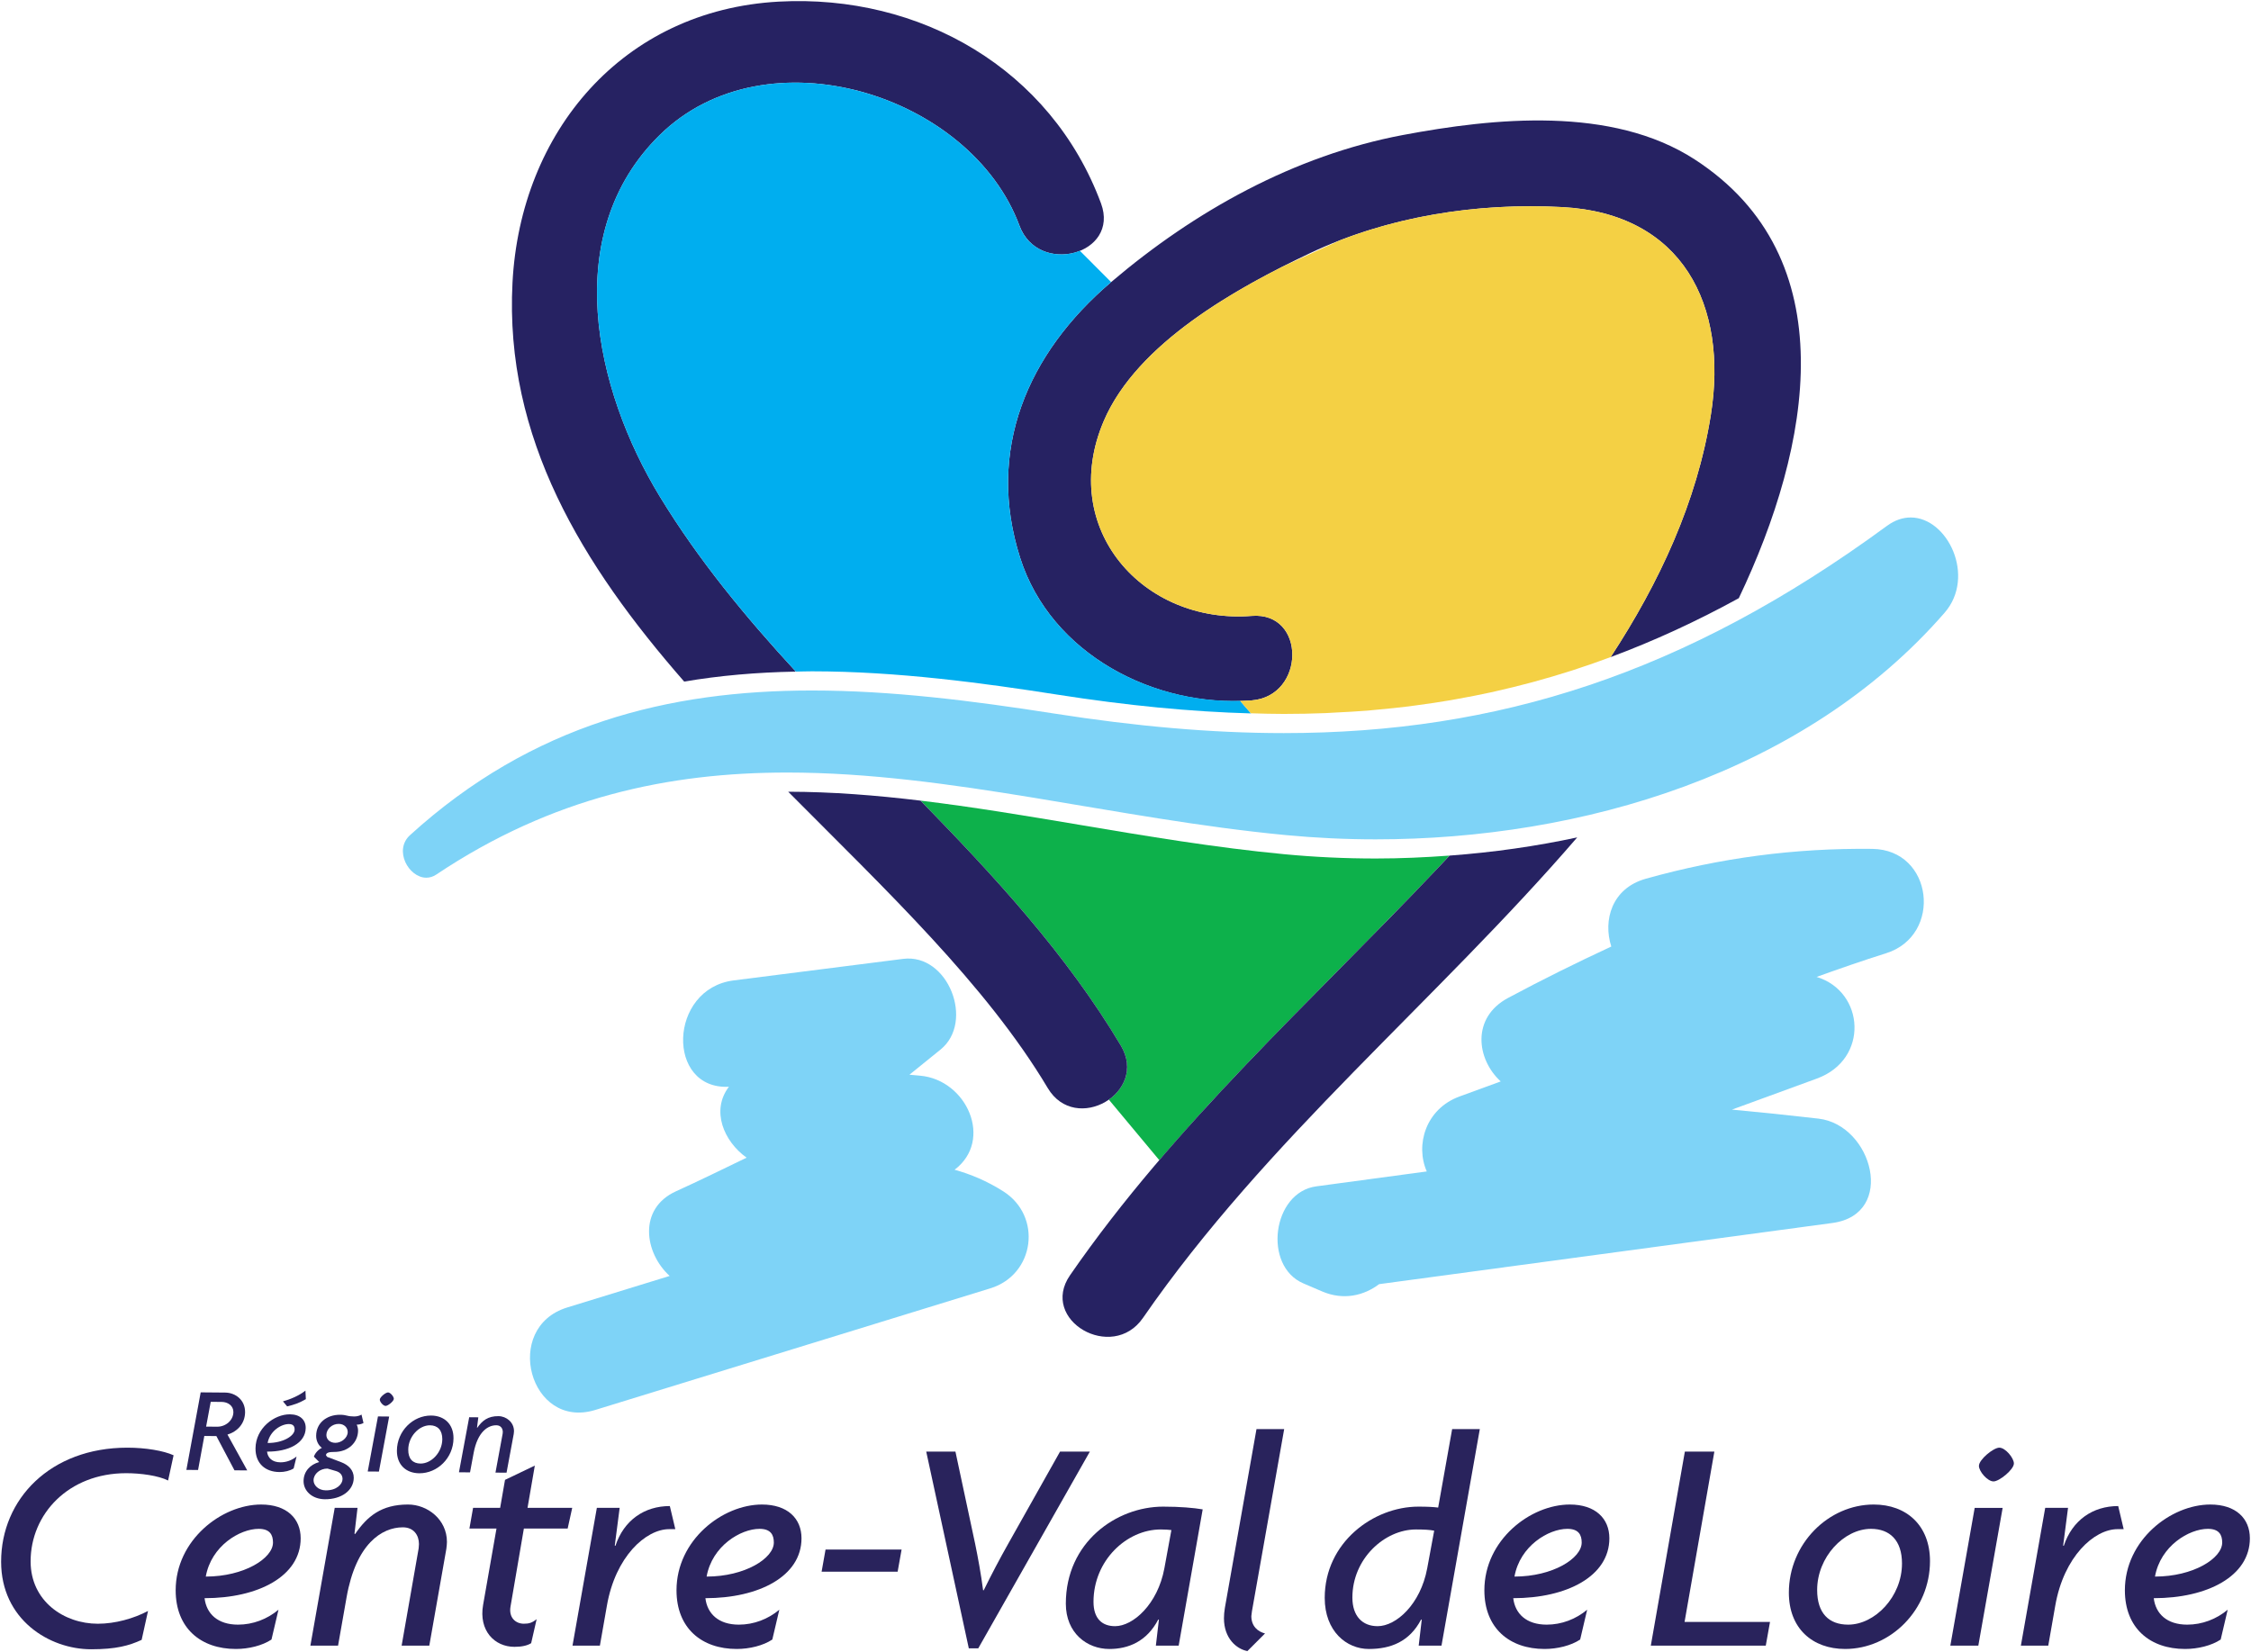 <?xml version="1.0" encoding="UTF-8" standalone="no"?>
<!-- Created with Inkscape (http://www.inkscape.org/) -->

<svg
   xmlns:dc="http://purl.org/dc/elements/1.1/"
   xmlns:cc="http://creativecommons.org/ns#"
   xmlns:rdf="http://www.w3.org/1999/02/22-rdf-syntax-ns#"
   xmlns:svg="http://www.w3.org/2000/svg"
   xmlns="http://www.w3.org/2000/svg"
   xmlns:sodipodi="http://sodipodi.sourceforge.net/DTD/sodipodi-0.dtd"
   xmlns:inkscape="http://www.inkscape.org/namespaces/inkscape"
   id="svg2985"
   version="1.1"
   inkscape:version="0.48.5 r10040"
   width="1000"
   height="734.091"
   xml:space="preserve"
   sodipodi:docname="OCENTRE-29.pdf"><defs
     id="defs2989"><clipPath
       clipPathUnits="userSpaceOnUse"
       id="clipPath2999"><path
         d="m 0,0 623.622,0 0,813.543 L 0,813.543 0,0 z m 327.036,301.056 190.08,0 0,-54.72 -190.08,0 0,54.72 z m -96.067,-58.159 362.88,0 0,-197.641 -362.88,0 0,197.641 z"
         id="path3001"
         inkscape:connector-curvature="0" /></clipPath><clipPath
       clipPathUnits="userSpaceOnUse"
       id="clipPath3013"><path
         d="m 0,0 193.964,0 0,104.731 L 0,104.731 0,0 z"
         id="path3015"
         inkscape:connector-curvature="0" /></clipPath><clipPath
       clipPathUnits="userSpaceOnUse"
       id="clipPath3157"><path
         d="m 0,0 623.622,0 0,813.543 L 0,813.543 0,0 z"
         id="path3159"
         inkscape:connector-curvature="0" /></clipPath><clipPath
       clipPathUnits="userSpaceOnUse"
       id="clipPath3215"><path
         d="m 230.969,45.256 231.142,0 0,197.641 -231.142,0 0,-197.641 z"
         id="path3217"
         inkscape:connector-curvature="0" /></clipPath><clipPath
       clipPathUnits="userSpaceOnUse"
       id="clipPath3227"><path
         d="m 461.63,45.256 132.219,0 0,197.641 -132.219,0 0,-197.641 z"
         id="path3229"
         inkscape:connector-curvature="0" /></clipPath><clipPath
       clipPathUnits="userSpaceOnUse"
       id="clipPath3249"><path
         d="m 327.036,246.336 190.08,0 0,54.72 -190.08,0 0,-54.72 z"
         id="path3251"
         inkscape:connector-curvature="0" /></clipPath></defs><sodipodi:namedview
     pagecolor="#ffffff"
     bordercolor="#666666"
     borderopacity="1"
     objecttolerance="10"
     gridtolerance="10"
     guidetolerance="10"
     inkscape:pageopacity="0"
     inkscape:pageshadow="2"
     inkscape:window-width="1055"
     inkscape:window-height="1033"
     id="namedview2987"
     showgrid="true"
     fit-margin-left="0.5"
     fit-margin-bottom="0.5"
     fit-margin-top="0.5"
     fit-margin-right="0.5"
     inkscape:zoom="0.53588646"
     inkscape:cx="740.50666"
     inkscape:cy="307.17507"
     inkscape:window-x="858"
     inkscape:window-y="-13"
     inkscape:window-maximized="0"
     inkscape:current-layer="g2993"><inkscape:grid
       type="xygrid"
       id="grid3405"
       empspacing="5"
       visible="true"
       enabled="true"
       snapvisiblegridlinesonly="true"
       originx="-31.445px"
       originy="-21.46px" /></sodipodi:namedview><g
     id="g2993"
     inkscape:groupmode="layer"
     inkscape:label="OCENTRE-29"
     transform="matrix(1.25,0,0,-1.25,-31.445,755.552)"><g
       id="g3017"
       transform="matrix(7.383,0,0,7.383,514.095,299.289)"><path
         d="m 0,0 c -1.476,0 -2.959,0.069 -4.408,0.207 -3.338,0.317 -6.66,0.877 -9.873,1.418 -2.606,0.439 -5.134,0.861 -7.63,1.161 3.555,-3.645 7.007,-7.378 9.639,-11.793 0.628,-1.053 0.198,-2.058 -0.577,-2.602 l 2.43,-2.914 c 4.198,4.91 8.928,9.327 13.386,14.04 C 3.16,-0.279 3.353,-0.067 3.546,0.14 2.38,0.054 1.2,0 0,0"
         style="fill:#0db14b;fill-opacity:1;fill-rule:nonzero;stroke:none"
         id="path3019"
         inkscape:connector-curvature="0" /></g><g
       id="g3021"
       transform="matrix(7.383,0,0,7.383,103.937,106.135)"
       style="fill:#29235c;fill-opacity:1"><path
         d="m 0,0 -0.527,0.004 -0.222,-1.193 0.528,-0.005 C 0.218,-1.197 0.561,-0.866 0.564,-0.492 0.567,-0.181 0.299,-0.003 0,0 m 0.616,-3.293 -0.871,1.648 -0.58,0.006 -0.301,-1.638 -0.563,0.004 L -1.01,0.46 0.162,0.45 C 0.684,0.445 1.132,0.078 1.127,-0.496 1.122,-1.042 0.761,-1.425 0.279,-1.573 l 0.952,-1.725 -0.615,0.005 z"
         style="fill:#29235c;fill-opacity:1;fill-rule:nonzero;stroke:none"
         id="path3023"
         inkscape:connector-curvature="0" /></g><g
       id="g3025"
       transform="matrix(7.383,0,0,7.383,127.21,104.544)"
       style="fill:#29235c;fill-opacity:1"><path
         d="M 0,0 -0.203,0.242 C 0.126,0.333 0.561,0.505 0.88,0.76 L 0.9,0.349 C 0.576,0.159 0.335,0.079 0,0 m 0.086,-0.85 c -0.362,0.003 -0.916,-0.321 -1.027,-0.912 0.738,-0.006 1.298,0.341 1.3,0.645 0.002,0.147 -0.056,0.265 -0.273,0.267 m -1.054,-1.327 c 0.033,-0.299 0.248,-0.512 0.64,-0.516 0.287,-0.002 0.563,0.1 0.781,0.281 l -0.14,-0.574 c -0.176,-0.115 -0.441,-0.178 -0.686,-0.175 -0.674,0.006 -1.157,0.409 -1.15,1.141 0.008,0.967 0.899,1.645 1.66,1.638 0.493,-0.004 0.76,-0.276 0.756,-0.657 -0.006,-0.733 -0.83,-1.148 -1.861,-1.138"
         style="fill:#29235c;fill-opacity:1;fill-rule:nonzero;stroke:none"
         id="path3027"
         inkscape:connector-curvature="0" /></g><g
       id="g3029"
       transform="matrix(7.383,0,0,7.383,145.557,98.324)"
       style="fill:#29235c;fill-opacity:1"><path
         d="m 0,0 c -0.328,0.004 -0.594,-0.252 -0.597,-0.534 -0.001,-0.211 0.172,-0.376 0.43,-0.378 0.294,-0.003 0.595,0.24 0.597,0.516 C 0.432,-0.185 0.264,-0.002 0,0 m -0.131,-2.272 -0.41,0.12 c -0.357,0.004 -0.67,-0.251 -0.673,-0.562 -0.002,-0.235 0.225,-0.483 0.588,-0.486 0.522,-0.005 0.806,0.298 0.807,0.544 0.002,0.176 -0.102,0.323 -0.312,0.384 m 0.992,2.235 C 0.89,-0.083 0.93,-0.208 0.929,-0.324 0.924,-0.892 0.463,-1.357 -0.235,-1.351 -0.457,-1.349 -0.616,-1.384 -0.616,-1.512 l 0.057,-0.076 0.683,-0.259 c 0.345,-0.132 0.6,-0.386 0.597,-0.75 -0.005,-0.603 -0.583,-1.037 -1.392,-1.031 -0.621,0.006 -1.027,0.408 -1.024,0.877 0.005,0.468 0.318,0.794 0.753,0.914 l -0.256,0.26 c 0.06,0.181 0.226,0.349 0.385,0.424 -0.181,0.131 -0.278,0.355 -0.276,0.582 0.005,0.622 0.513,1.016 1.157,1.01 C 0.209,0.438 0.32,0.419 0.402,0.396 0.49,0.371 0.607,0.359 0.736,0.357 0.882,0.356 1.017,0.396 1.094,0.448 L 1.19,0.043 C 1.102,-0.009 0.961,-0.038 0.861,-0.037"
         style="fill:#29235c;fill-opacity:1;fill-rule:nonzero;stroke:none"
         id="path3031"
         inkscape:connector-curvature="0" /></g><g
       id="g3033"
       transform="matrix(7.383,0,0,7.383,162.193,104.71)"
       style="fill:#29235c;fill-opacity:1"><path
         d="M 0,0 C -0.117,0.001 -0.28,0.197 -0.279,0.302 -0.277,0.425 0.006,0.651 0.117,0.65 0.234,0.649 0.397,0.448 0.396,0.343 0.395,0.225 0.111,-0.001 0,0 m -0.321,-3.161 -0.539,0.004 0.493,2.651 0.539,-0.005 -0.493,-2.65 z"
         style="fill:#29235c;fill-opacity:1;fill-rule:nonzero;stroke:none"
         id="path3035"
         inkscape:connector-curvature="0" /></g><g
       id="g3037"
       transform="matrix(7.383,0,0,7.383,177.978,97.825)"
       style="fill:#29235c;fill-opacity:1"><path
         d="m 0,0 c -0.522,0.004 -1.042,-0.536 -1.047,-1.169 -0.005,-0.451 0.222,-0.67 0.591,-0.673 0.516,-0.005 1.042,0.53 1.048,1.169 C 0.595,-0.228 0.363,-0.003 0,0 m -0.519,-2.31 c -0.633,0.005 -1.08,0.408 -1.074,1.093 0.008,0.944 0.776,1.693 1.65,1.686 0.633,-0.006 1.08,-0.415 1.074,-1.1 -0.008,-0.944 -0.777,-1.687 -1.65,-1.679"
         style="fill:#29235c;fill-opacity:1;fill-rule:nonzero;stroke:none"
         id="path3039"
         inkscape:connector-curvature="0" /></g><g
       id="g3041"
       transform="matrix(7.383,0,0,7.383,207.73,94.709)"
       style="fill:#29235c;fill-opacity:1"><path
         d="m 0,0 -0.345,-1.86 -0.533,0.004 0.345,1.872 0.007,0.082 c 0.001,0.17 -0.098,0.324 -0.309,0.325 -0.404,0.004 -0.904,-0.308 -1.095,-1.338 l -0.173,-0.93 -0.533,0.005 0.493,2.65 0.439,-0.004 -0.063,-0.498 0.012,-0.006 c 0.237,0.339 0.508,0.565 1.024,0.56 C -0.356,0.858 0.017,0.568 0.013,0.134 L 0,0"
         style="fill:#29235c;fill-opacity:1;fill-rule:nonzero;stroke:none"
         id="path3043"
         inkscape:connector-curvature="0" /></g><g
       id="g3045"
       transform="matrix(7.383,0,0,7.383,84.897,78.2)"
       style="fill:#29235c;fill-opacity:1"><path
         d="m 0,0 c -0.469,0.234 -1.303,0.352 -2.02,0.352 -2.768,0 -4.598,-1.962 -4.598,-4.246 0,-1.918 1.611,-3.002 3.236,-3.002 0.834,0 1.728,0.25 2.416,0.616 l -0.307,-1.392 c -0.601,-0.278 -1.231,-0.453 -2.431,-0.453 -2.021,0 -4.334,1.435 -4.334,4.216 0,3.016 2.372,5.49 6.076,5.49 0.878,0 1.742,-0.146 2.226,-0.366 L 0,0 z"
         style="fill:#29235c;fill-opacity:1;fill-rule:nonzero;stroke:none"
         id="path3047"
         inkscape:connector-curvature="0" /></g><g
       id="g3049"
       transform="matrix(7.383,0,0,7.383,117.1,61.016)"
       style="fill:#29235c;fill-opacity:1"><path
         d="m 0,0 c -0.908,0 -2.284,-0.82 -2.548,-2.298 1.845,0 3.236,0.878 3.236,1.639 C 0.688,-0.293 0.541,0 0,0 m -2.606,-3.338 c 0.088,-0.747 0.629,-1.274 1.61,-1.274 0.718,0 1.406,0.264 1.948,0.718 L 0.615,-5.329 c -0.44,-0.293 -1.098,-0.454 -1.713,-0.454 -1.684,0 -2.899,0.995 -2.899,2.826 0,2.416 2.211,4.128 4.114,4.128 1.23,0 1.903,-0.673 1.903,-1.625 0,-1.83 -2.049,-2.884 -4.626,-2.884"
         style="fill:#29235c;fill-opacity:1;fill-rule:nonzero;stroke:none"
         id="path3051"
         inkscape:connector-curvature="0" /></g><g
       id="g3053"
       transform="matrix(7.383,0,0,7.383,183.782,53.879)"
       style="fill:#29235c;fill-opacity:1"><path
         d="m 0,0 -0.82,-4.656 -1.332,0 0.82,4.686 0.014,0.204 c 0,0.425 -0.249,0.806 -0.776,0.806 -1.01,0 -2.254,-0.791 -2.708,-3.368 l -0.41,-2.328 -1.332,0 1.171,6.633 1.098,0 -0.147,-1.244 0.03,-0.016 c 0.585,0.85 1.259,1.421 2.548,1.421 0.936,0 1.873,-0.718 1.873,-1.801 C 0.029,0.234 0.015,0.117 0,0"
         style="fill:#29235c;fill-opacity:1;fill-rule:nonzero;stroke:none"
         id="path3055"
         inkscape:connector-curvature="0" /></g><g
       id="g3057"
       transform="matrix(7.383,0,0,7.383,226.902,61.124)"
       style="fill:#29235c;fill-opacity:1"><path
         d="m 0,0 -2.108,0 -0.644,-3.763 c -0.088,-0.512 0.234,-0.819 0.644,-0.819 0.249,0 0.395,0.043 0.615,0.219 l -0.264,-1.156 c -0.19,-0.118 -0.454,-0.176 -0.805,-0.176 -0.952,0 -1.728,0.775 -1.508,2.02 L -3.426,0 l -1.303,0 0.176,0.996 1.303,0 0.234,1.347 1.435,0.688 -0.351,-2.035 2.151,0 L 0,0 z"
         style="fill:#29235c;fill-opacity:1;fill-rule:nonzero;stroke:none"
         id="path3059"
         inkscape:connector-curvature="0" /></g><g
       id="g3061"
       transform="matrix(7.383,0,0,7.383,262.998,60.908)"
       style="fill:#29235c;fill-opacity:1"><path
         d="m 0,0 c -1.127,0 -2.591,-1.318 -3.001,-3.689 l -0.337,-1.919 -1.318,0 1.172,6.633 1.098,0 -0.235,-1.815 0.03,-0.015 c 0.41,1.244 1.405,1.917 2.62,1.917 L 0.293,0 0,0 z"
         style="fill:#29235c;fill-opacity:1;fill-rule:nonzero;stroke:none"
         id="path3063"
         inkscape:connector-curvature="0" /></g><g
       id="g3065"
       transform="matrix(7.383,0,0,7.383,295.096,61.016)"
       style="fill:#29235c;fill-opacity:1"><path
         d="m 0,0 c -0.908,0 -2.284,-0.82 -2.548,-2.298 1.845,0 3.236,0.878 3.236,1.639 C 0.688,-0.293 0.542,0 0,0 m -2.606,-3.338 c 0.088,-0.747 0.63,-1.274 1.61,-1.274 0.718,0 1.406,0.264 1.948,0.718 L 0.615,-5.329 c -0.439,-0.293 -1.098,-0.454 -1.713,-0.454 -1.684,0 -2.899,0.995 -2.899,2.826 0,2.416 2.211,4.128 4.114,4.128 1.23,0 1.903,-0.673 1.903,-1.625 0,-1.83 -2.049,-2.884 -4.626,-2.884"
         style="fill:#29235c;fill-opacity:1;fill-rule:nonzero;stroke:none"
         id="path3067"
         inkscape:connector-curvature="0" /></g><g
       id="g3069"
       transform="matrix(7.383,0,0,7.383,344.173,45.775)"
       style="fill:#29235c;fill-opacity:1"><path
         d="m 0,0 -3.66,0 0.19,1.069 3.661,0 L 0,0 z"
         style="fill:#29235c;fill-opacity:1;fill-rule:nonzero;stroke:none"
         id="path3071"
         inkscape:connector-curvature="0" /></g><g
       id="g3073"
       transform="matrix(7.383,0,0,7.383,372.822,18.537)"
       style="fill:#29235c;fill-opacity:1"><path
         d="m 0,0 -0.454,0 -2.05,9.473 1.406,0 0.951,-4.451 C -0.015,4.378 0.132,3.587 0.234,2.797 l 0.03,0 c 0.38,0.775 0.79,1.551 1.171,2.225 l 2.503,4.451 1.435,0 L 0,0 z"
         style="fill:#29235c;fill-opacity:1;fill-rule:nonzero;stroke:none"
         id="path3075"
         inkscape:connector-curvature="0" /></g><g
       id="g3077"
       transform="matrix(7.383,0,0,7.383,437.675,60.797)"
       style="fill:#29235c;fill-opacity:1"><path
         d="m 0,0 c -1.64,0 -3.236,-1.493 -3.236,-3.484 0,-0.805 0.41,-1.172 1.04,-1.172 0.863,0 2.05,1.054 2.371,2.782 l 0.338,1.845 C 0.409,-0.015 0.219,0 0,0 m 0.864,-5.593 -1.098,0 0.146,1.245 -0.029,0.015 c -0.557,-1.069 -1.449,-1.421 -2.358,-1.421 -1.068,0 -2.093,0.762 -2.093,2.182 0,2.958 2.43,4.671 4.685,4.671 0.82,0 1.478,-0.059 1.903,-0.132 l -1.156,-6.56 z"
         style="fill:#29235c;fill-opacity:1;fill-rule:nonzero;stroke:none"
         id="path3079"
         inkscape:connector-curvature="0" /></g><g
       id="g3081"
       transform="matrix(7.383,0,0,7.383,470.093,31.72)"
       style="fill:#29235c;fill-opacity:1"><path
         d="m 0,0 -0.029,-0.234 c 0,-0.484 0.307,-0.746 0.659,-0.834 l -0.849,-0.849 c -0.528,0.102 -1.128,0.614 -1.128,1.581 0,0.161 0.015,0.322 0.044,0.498 L 0.219,8.77 1.552,8.77 0,0 z"
         style="fill:#29235c;fill-opacity:1;fill-rule:nonzero;stroke:none"
         id="path3083"
         inkscape:connector-curvature="0" /></g><g
       id="g3085"
       transform="matrix(7.383,0,0,7.383,528.384,60.797)"
       style="fill:#29235c;fill-opacity:1"><path
         d="m 0,0 c -1.508,0 -3.06,-1.405 -3.06,-3.279 0,-0.894 0.483,-1.377 1.215,-1.377 0.893,0 2.064,1.054 2.386,2.782 l 0.337,1.816 C 0.673,-0.015 0.366,0 0,0 m 1.229,-5.593 -1.097,0 0.146,1.245 -0.029,0.015 c -0.556,-1.069 -1.464,-1.421 -2.519,-1.421 -1.068,0 -2.122,0.849 -2.122,2.46 0,2.665 2.342,4.393 4.509,4.393 0.439,0 0.717,-0.015 0.952,-0.045 l 0.673,3.778 1.332,0 -1.845,-10.425 z"
         style="fill:#29235c;fill-opacity:1;fill-rule:nonzero;stroke:none"
         id="path3087"
         inkscape:connector-curvature="0" /></g><g
       id="g3089"
       transform="matrix(7.383,0,0,7.383,582.208,61.016)"
       style="fill:#29235c;fill-opacity:1"><path
         d="m 0,0 c -0.908,0 -2.284,-0.82 -2.548,-2.298 1.845,0 3.236,0.878 3.236,1.639 C 0.688,-0.293 0.541,0 0,0 m -2.607,-3.338 c 0.088,-0.747 0.63,-1.274 1.611,-1.274 0.717,0 1.405,0.264 1.947,0.718 L 0.614,-5.329 c -0.439,-0.293 -1.098,-0.454 -1.713,-0.454 -1.683,0 -2.898,0.995 -2.898,2.826 0,2.416 2.211,4.128 4.114,4.128 1.229,0 1.903,-0.673 1.903,-1.625 0,-1.83 -2.05,-2.884 -4.627,-2.884"
         style="fill:#29235c;fill-opacity:1;fill-rule:nonzero;stroke:none"
         id="path3091"
         inkscape:connector-curvature="0" /></g><g
       id="g3093"
       transform="matrix(7.383,0,0,7.383,652.708,19.508)"
       style="fill:#29235c;fill-opacity:1"><path
         d="m 0,0 -5.534,0 1.639,9.341 1.42,0 -1.434,-8.199 4.113,0 L 0,0 z"
         style="fill:#29235c;fill-opacity:1;fill-rule:nonzero;stroke:none"
         id="path3095"
         inkscape:connector-curvature="0" /></g><g
       id="g3097"
       transform="matrix(7.383,0,0,7.383,690.097,61.016)"
       style="fill:#29235c;fill-opacity:1"><path
         d="m 0,0 c -1.303,0 -2.591,-1.361 -2.591,-2.943 0,-1.127 0.571,-1.669 1.493,-1.669 1.289,0 2.591,1.347 2.591,2.943 C 1.493,-0.556 0.908,0 0,0 m -1.244,-5.783 c -1.581,0 -2.709,0.995 -2.709,2.709 0,2.357 1.904,4.245 4.085,4.245 1.581,0 2.709,-1.01 2.709,-2.723 0,-2.357 -1.904,-4.231 -4.085,-4.231"
         style="fill:#29235c;fill-opacity:1;fill-rule:nonzero;stroke:none"
         id="path3099"
         inkscape:connector-curvature="0" /></g><g
       id="g3101"
       transform="matrix(7.383,0,0,7.383,733.652,77.877)"
       style="fill:#29235c;fill-opacity:1"><path
         d="M 0,0 C -0.293,0 -0.703,0.483 -0.703,0.747 -0.703,1.054 0,1.625 0.278,1.625 0.571,1.625 0.98,1.127 0.98,0.864 0.98,0.571 0.278,0 0,0 m -0.732,-7.906 -1.347,0 1.172,6.632 1.346,0 -1.171,-6.632 z"
         style="fill:#29235c;fill-opacity:1;fill-rule:nonzero;stroke:none"
         id="path3103"
         inkscape:connector-curvature="0" /></g><g
       id="g3105"
       transform="matrix(7.383,0,0,7.383,777.748,60.908)"
       style="fill:#29235c;fill-opacity:1"><path
         d="m 0,0 c -1.128,0 -2.591,-1.318 -3.002,-3.689 l -0.336,-1.919 -1.318,0 1.171,6.633 1.099,0 -0.235,-1.815 0.03,-0.015 c 0.41,1.244 1.405,1.917 2.62,1.917 L 0.292,0 0,0 z"
         style="fill:#29235c;fill-opacity:1;fill-rule:nonzero;stroke:none"
         id="path3107"
         inkscape:connector-curvature="0" /></g><g
       id="g3109"
       transform="matrix(7.383,0,0,7.383,809.843,61.016)"
       style="fill:#29235c;fill-opacity:1"><path
         d="m 0,0 c -0.907,0 -2.284,-0.82 -2.548,-2.298 1.845,0 3.236,0.878 3.236,1.639 C 0.688,-0.293 0.541,0 0,0 m -2.607,-3.338 c 0.089,-0.747 0.63,-1.274 1.611,-1.274 0.718,0 1.406,0.264 1.948,0.718 L 0.615,-5.329 c -0.44,-0.293 -1.098,-0.454 -1.714,-0.454 -1.683,0 -2.898,0.995 -2.898,2.826 0,2.416 2.211,4.128 4.114,4.128 1.23,0 1.903,-0.673 1.903,-1.625 0,-1.83 -2.049,-2.884 -4.627,-2.884"
         style="fill:#29235c;fill-opacity:1;fill-rule:nonzero;stroke:none"
         id="path3111"
         inkscape:connector-curvature="0" /></g><g
       id="g3113"
       transform="matrix(7.383,0,0,7.383,308.003,365.72)"><path
         d="m 0,0 c -2.412,2.618 -4.676,5.356 -6.545,8.422 -3.162,5.187 -4.816,12.684 -0.013,17.406 5.141,5.055 14.972,1.975 17.322,-4.359 0.904,-2.437 4.839,-1.391 3.925,1.073 -2.4,6.469 -8.709,10.082 -15.505,9.714 C -8.353,31.848 -13.26,25.969 -13.64,18.732 -14.033,11.244 -10.283,5.134 -5.376,-0.48 -3.677,-0.191 -1.888,-0.034 0,0"
         style="fill:#262262;fill-opacity:1;fill-rule:nonzero;stroke:none"
         id="path3115"
         inkscape:connector-curvature="0" /></g><g
       id="g3117"
       transform="matrix(7.383,0,0,7.383,352.323,319.857)"><path
         d="m 0,0 c -2.139,0.257 -4.254,0.426 -6.372,0.429 4.686,-4.722 9.522,-9.281 12.496,-14.269 1.342,-2.249 4.864,-0.211 3.517,2.047 C 7.008,-7.378 3.555,-3.645 0,0"
         style="fill:#262262;fill-opacity:1;fill-rule:nonzero;stroke:none"
         id="path3119"
         inkscape:connector-curvature="0" /></g><g
       id="g3121"
       transform="matrix(7.383,0,0,7.383,540.326,300.322)"><path
         d="m 0,0 c -0.196,-0.209 -0.391,-0.417 -0.586,-0.623 -6.066,-6.412 -12.636,-12.273 -17.682,-19.578 -1.496,-2.164 2.028,-4.202 3.508,-2.059 5.941,8.599 14.114,15.257 20.905,23.136 C 4.166,0.45 2.113,0.156 0,0"
         style="fill:#262262;fill-opacity:1;fill-rule:nonzero;stroke:none"
         id="path3123"
         inkscape:connector-curvature="0" /></g><g
       id="g3125"
       transform="matrix(7.383,0,0,7.383,469.983,355.488)"><path
         d="m 0,0 c 2.597,0.205 2.624,4.274 0.008,4.068 -5.233,-0.413 -9.341,4.21 -7.124,9.386 1.61,3.761 6.415,6.41 9.917,8.074 3.741,1.778 8.05,2.442 12.156,2.222 5.791,-0.311 7.992,-4.73 7.146,-10.019 -0.668,-4.185 -2.476,-8.063 -4.82,-11.646 2.075,0.773 4.124,1.713 6.168,2.836 3.499,7.342 5.173,16.401 -2.127,21.126 -3.984,2.579 -9.648,2 -14.041,1.173 C 2.052,26.235 -2.749,23.555 -6.764,20.138 -10.801,16.702 -12.792,12.048 -11.144,6.867 -9.665,2.214 -4.637,-0.366 0,0"
         style="fill:#262262;fill-opacity:1;fill-rule:nonzero;stroke:none"
         id="path3127"
         inkscape:connector-curvature="0" /></g><g
       id="g3129"
       transform="matrix(7.383,0,0,7.383,690.537,302.712)"><path
         d="m 0,0 c -3.731,0.042 -7.309,-0.431 -10.9,-1.438 -1.641,-0.461 -2.066,-2.004 -1.66,-3.264 -1.674,-0.778 -3.331,-1.597 -4.966,-2.473 -1.776,-0.949 -1.526,-2.951 -0.357,-4.021 -0.66,-0.241 -1.321,-0.482 -1.981,-0.724 -1.637,-0.599 -2.138,-2.344 -1.578,-3.61 l -5.321,-0.718 c -2.12,-0.287 -2.573,-3.837 -0.619,-4.672 0.3,-0.129 0.601,-0.257 0.901,-0.386 1.034,-0.443 2.017,-0.2 2.745,0.35 7.273,0.982 14.546,1.964 21.819,2.945 3.095,0.418 1.932,4.723 -0.67,5.024 -1.388,0.161 -2.777,0.305 -4.166,0.434 1.364,0.499 2.728,0.997 4.092,1.496 2.521,0.922 2.306,4.188 -0.017,4.893 1.108,0.397 2.22,0.785 3.348,1.14 C 3.404,-4.163 2.94,-0.033 0,0"
         style="fill:#7ed3f7;fill-opacity:1;fill-rule:nonzero;stroke:none"
         id="path3131"
         inkscape:connector-curvature="0" /></g><g
       id="g3133"
       transform="matrix(7.383,0,0,7.383,381.696,180.997)"><path
         d="m 0,0 c -0.786,0.498 -1.565,0.822 -2.34,1.038 1.882,1.425 0.59,4.322 -1.649,4.527 -0.175,0.017 -0.35,0.032 -0.525,0.048 0.499,0.404 0.997,0.807 1.496,1.21 1.654,1.337 0.367,4.643 -1.8,4.367 -2.719,-0.345 -5.438,-0.691 -8.158,-1.037 -3.147,-0.401 -3.26,-5.274 -0.228,-5.12 -0.872,-1.143 -0.249,-2.63 0.852,-3.414 -1.13,-0.545 -2.256,-1.1 -3.4,-1.619 -1.832,-0.834 -1.524,-2.965 -0.304,-4.075 -1.644,-0.506 -3.288,-1.012 -4.932,-1.518 -3.141,-0.967 -1.81,-5.907 1.35,-4.934 6.339,1.952 12.679,3.903 19.018,5.855 C 1.524,-4.012 1.891,-1.197 0,0"
         style="fill:#7ed3f7;fill-opacity:1;fill-rule:nonzero;stroke:none"
         id="path3135"
         inkscape:connector-curvature="0" /></g><g
       id="g3137"
       transform="matrix(7.383,0,0,7.383,465.888,355.327)"><path
         d="m 0,0 c -4.477,-0.128 -9.169,2.42 -10.589,6.888 -1.648,5.182 0.343,9.836 4.38,13.272 l -1.503,1.507 c -1.017,-0.412 -2.416,-0.123 -2.91,1.209 -2.35,6.335 -12.182,9.415 -17.323,4.36 -4.802,-4.722 -3.149,-12.219 0.014,-17.406 1.869,-3.067 4.136,-5.804 6.548,-8.422 0.257,0.004 0.511,0.014 0.772,0.014 4.098,0 8.276,-0.568 11.823,-1.124 3.365,-0.527 6.427,-0.823 9.312,-0.903 L 0,0 z"
         style="fill:#00aeef;fill-opacity:1;fill-rule:nonzero;stroke:none"
         id="path3139"
         inkscape:connector-curvature="0" /></g><g
       id="g3141"
       transform="matrix(7.383,0,0,7.383,470.038,385.519)"><path
         d="m 0,0 c 2.617,0.207 2.589,-3.863 -0.008,-4.068 -0.191,-0.015 -0.384,-0.016 -0.576,-0.021 l 0.022,-10e-4 0.518,-0.598 c 0.532,-0.016 1.064,-0.031 1.583,-0.031 0.684,0 1.359,0.014 2.028,0.04 0.166,0.007 0.327,0.02 0.492,0.028 0.508,0.025 1.016,0.052 1.517,0.092 0.162,0.014 0.323,0.033 0.486,0.047 0.504,0.046 1.007,0.096 1.504,0.158 0.138,0.017 0.275,0.038 0.414,0.057 0.522,0.07 1.044,0.145 1.56,0.234 0.108,0.018 0.215,0.04 0.323,0.059 0.548,0.097 1.093,0.203 1.634,0.321 l 0.232,0.053 c 0.574,0.129 1.145,0.268 1.712,0.421 l 0.14,0.038 c 0.599,0.163 1.194,0.339 1.787,0.528 l 0.062,0.02 c 0.618,0.199 1.233,0.412 1.846,0.641 2.344,3.582 4.151,7.461 4.82,11.644 0.846,5.29 -1.355,9.71 -7.147,10.02 C 11.37,19.874 7.636,19.393 4.258,18.089 L 1.497,16.824 C -1.806,15.15 -5.704,12.7 -7.124,9.386 -9.341,4.21 -5.233,-0.413 0,0"
         style="fill:#f4d044;fill-opacity:1;fill-rule:nonzero;stroke:none"
         id="path3143"
         inkscape:connector-curvature="0" /></g><g
       id="g3145"
       transform="matrix(7.383,0,0,7.383,482.202,307.605)"><path
         d="m 0,0 c 1.41,-0.134 2.856,-0.204 4.32,-0.204 9.889,0 20.641,3.163 27.382,10.909 1.515,1.742 0.151,4.587 -1.631,4.587 -0.372,0 -0.761,-0.123 -1.147,-0.407 -9.737,-7.144 -18.79,-9.974 -29.032,-9.974 -3.513,0 -7.165,0.333 -11.033,0.939 -3.941,0.617 -7.856,1.112 -11.68,1.112 -6.871,0 -13.446,-1.599 -19.345,-6.962 -0.802,-0.729 -0.066,-2.051 0.783,-2.051 0.159,0 0.322,0.046 0.48,0.152 5.593,3.74 11.21,4.911 16.89,4.911 C -16.168,3.012 -8.203,0.779 0,0"
         style="fill:#7ed3f7;fill-opacity:1;fill-rule:nonzero;stroke:none"
         id="path3147"
         inkscape:connector-curvature="0" /></g></g></svg>